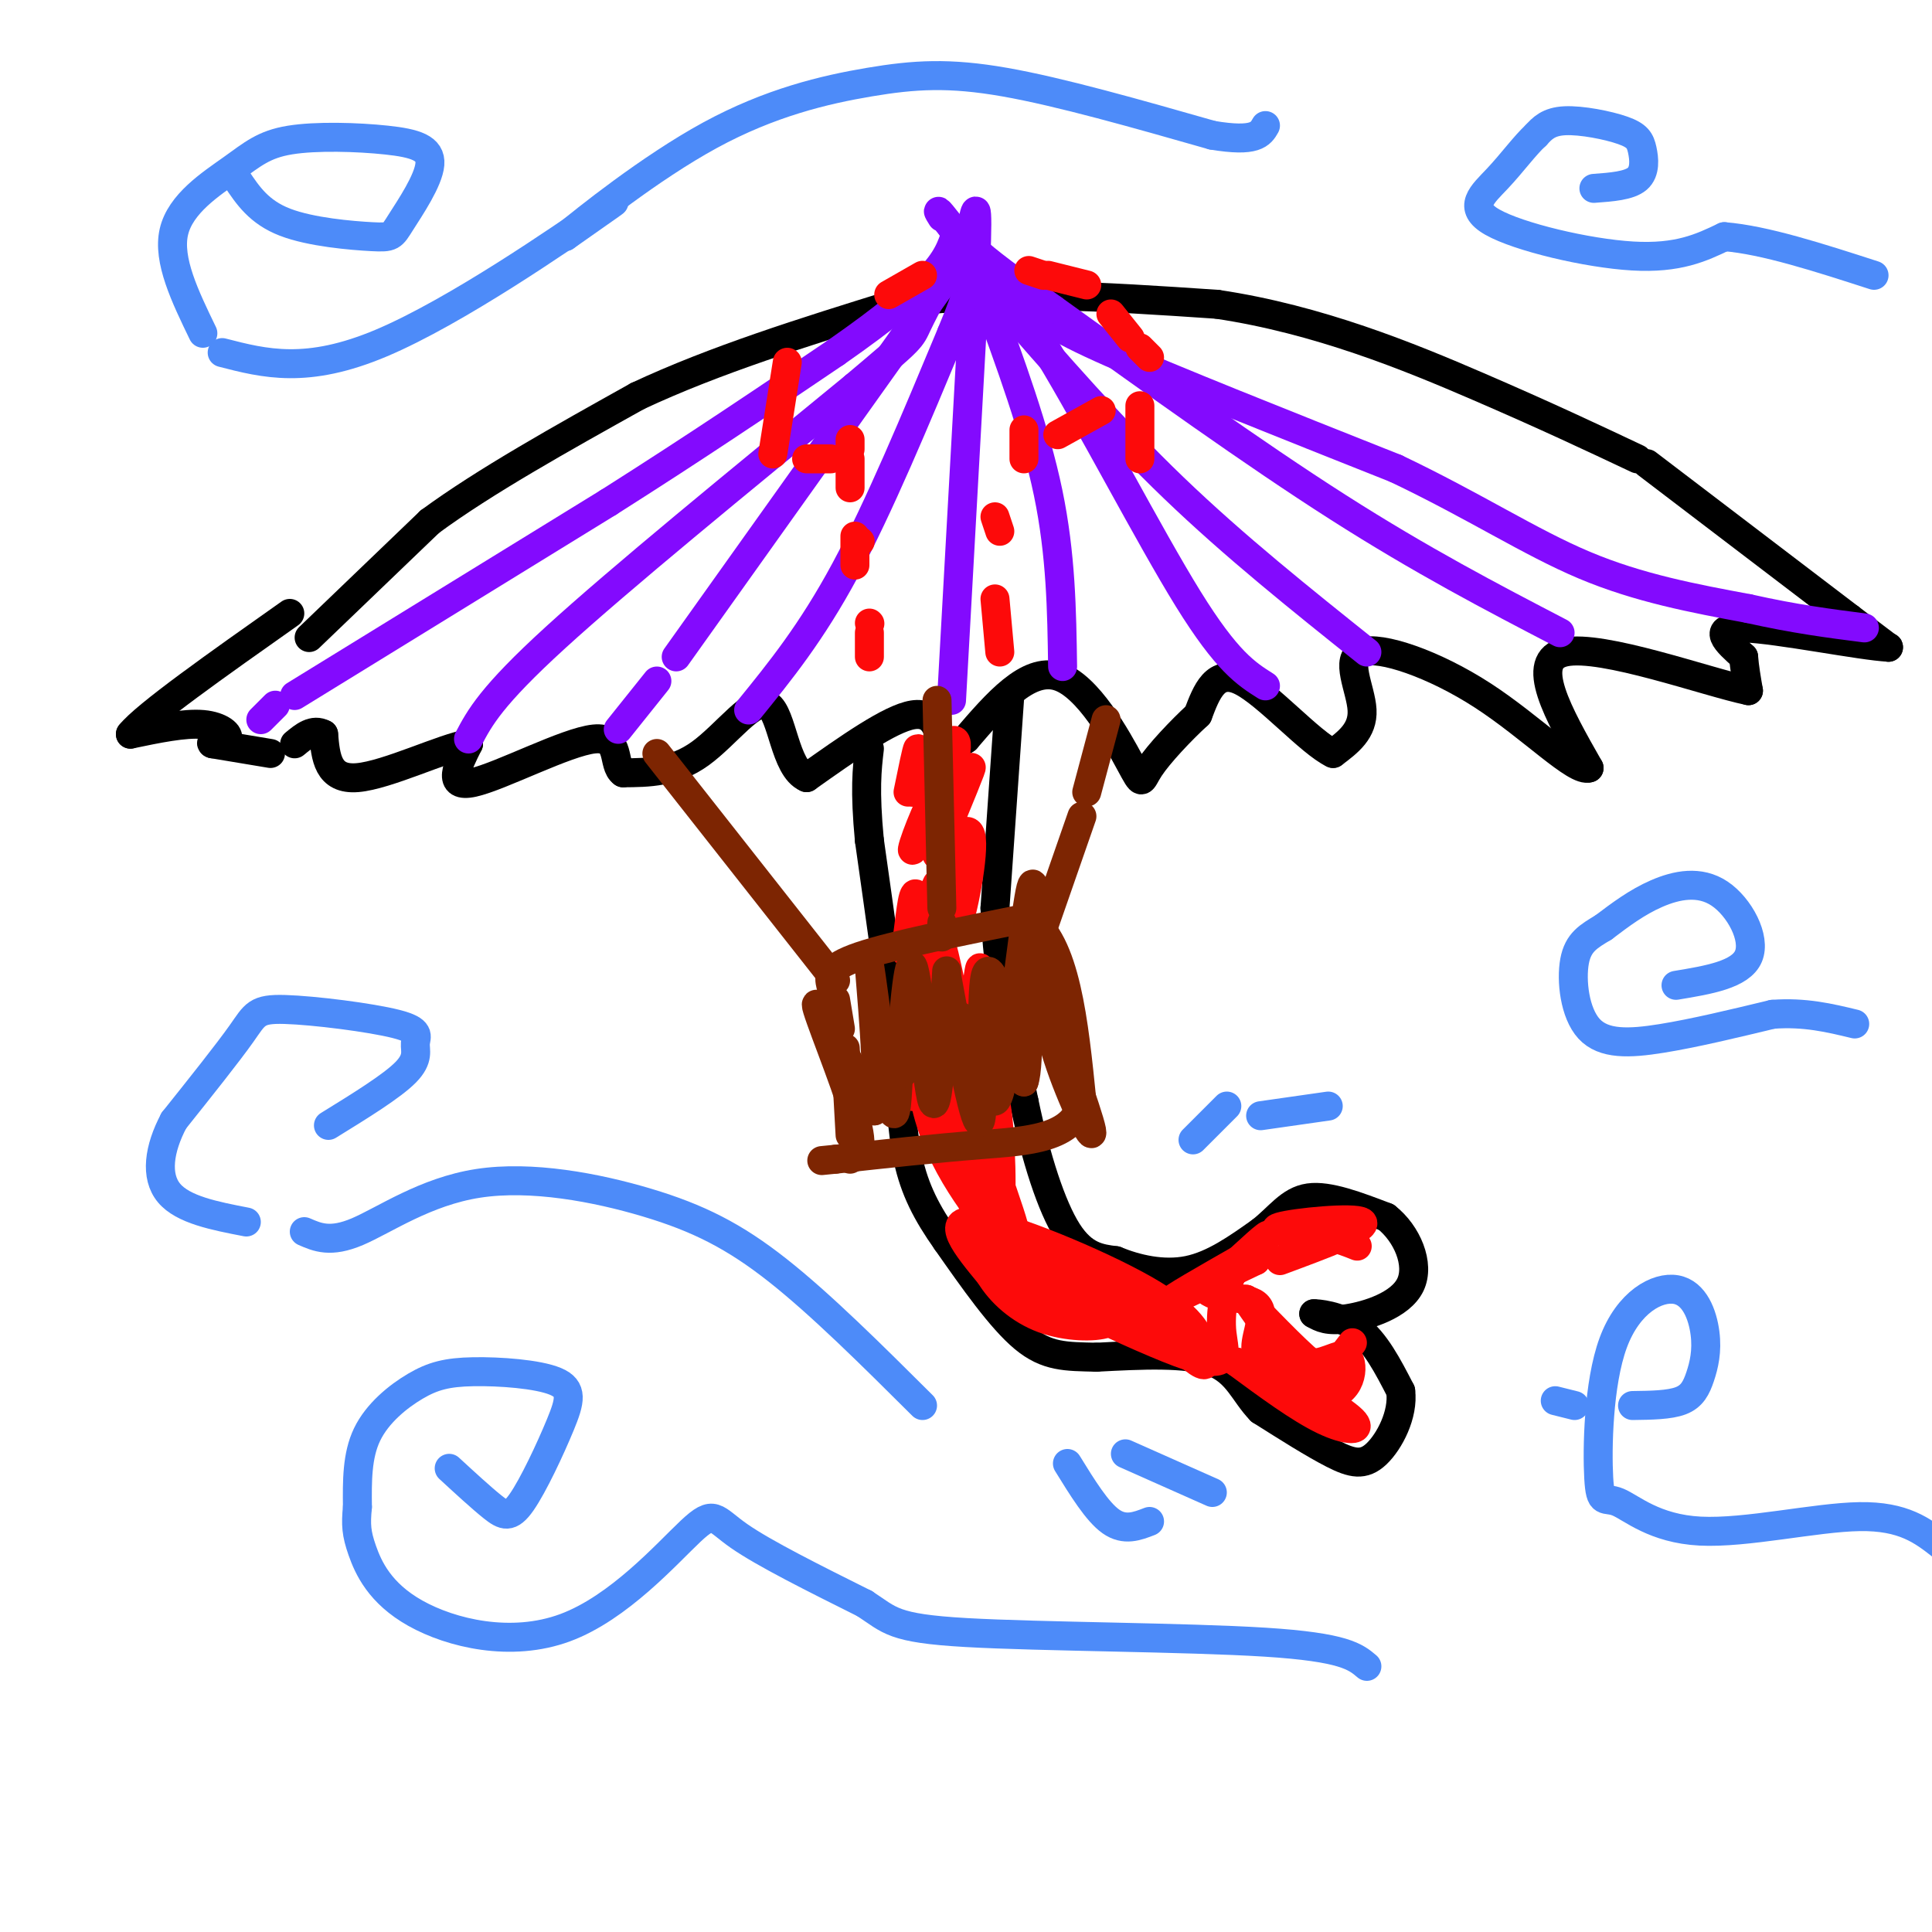 <svg viewBox='0 0 400 400' version='1.1' xmlns='http://www.w3.org/2000/svg' xmlns:xlink='http://www.w3.org/1999/xlink'><g fill='none' stroke='rgb(0,0,0)' stroke-width='6' stroke-linecap='round' stroke-linejoin='round'><path d='M64,132c0.000,0.000 25.000,-24.000 25,-24'/><path d='M89,108c11.333,-8.333 27.167,-17.167 43,-26'/><path d='M132,82c16.000,-7.500 34.500,-13.250 53,-19'/><path d='M185,63c20.000,-3.167 43.500,-1.583 67,0'/><path d='M252,63c20.956,3.111 39.844,10.889 54,17c14.156,6.111 23.578,10.556 33,15'/><path d='M341,96c0.000,0.000 42.000,32.000 42,32'/><path d='M383,128c8.333,6.333 8.167,6.167 8,6'/><path d='M391,134c-5.422,-0.222 -22.978,-3.778 -30,-4c-7.022,-0.222 -3.511,2.889 0,6'/><path d='M361,136c0.167,2.167 0.583,4.583 1,7'/><path d='M362,143c-8.511,-1.756 -30.289,-9.644 -38,-8c-7.711,1.644 -1.356,12.822 5,24'/><path d='M329,159c-2.675,1.024 -11.861,-8.416 -22,-15c-10.139,-6.584 -21.230,-10.311 -25,-9c-3.770,1.311 -0.220,7.660 0,12c0.220,4.340 -2.890,6.670 -6,9'/><path d='M276,156c-4.756,-2.244 -13.644,-12.356 -19,-15c-5.356,-2.644 -7.178,2.178 -9,7'/><path d='M248,148c-3.593,3.306 -8.077,8.072 -10,11c-1.923,2.928 -1.287,4.019 -4,-1c-2.713,-5.019 -8.775,-16.148 -15,-18c-6.225,-1.852 -12.612,5.574 -19,13'/><path d='M200,153c-3.976,2.750 -4.417,3.125 -5,1c-0.583,-2.125 -1.310,-6.750 -6,-6c-4.690,0.750 -13.345,6.875 -22,13'/><path d='M167,161c-4.571,-1.929 -5.000,-13.250 -8,-15c-3.000,-1.750 -8.571,6.071 -14,10c-5.429,3.929 -10.714,3.964 -16,4'/><path d='M129,160c-2.357,-1.595 -0.250,-7.583 -6,-7c-5.750,0.583 -19.357,7.738 -25,9c-5.643,1.262 -3.321,-3.369 -1,-8'/><path d='M97,154c-4.956,0.711 -16.844,6.489 -23,7c-6.156,0.511 -6.578,-4.244 -7,-9'/><path d='M67,152c-2.167,-1.167 -4.083,0.417 -6,2'/><path d='M56,156c0.000,0.000 -12.000,-2.000 -12,-2'/><path d='M44,154c-1.060,-0.333 2.292,-0.167 3,-1c0.708,-0.833 -1.226,-2.667 -5,-3c-3.774,-0.333 -9.387,0.833 -15,2'/><path d='M27,152c3.000,-3.833 18.000,-14.417 33,-25'/><path d='M209,145c0.000,0.000 -3.000,43.000 -3,43'/><path d='M206,188c0.500,13.833 3.250,26.917 6,40'/><path d='M212,228c2.489,11.956 5.711,21.844 9,27c3.289,5.156 6.644,5.578 10,6'/><path d='M231,261c4.222,1.733 9.778,3.067 15,2c5.222,-1.067 10.111,-4.533 15,-8'/><path d='M261,255c3.844,-2.978 5.956,-6.422 10,-7c4.044,-0.578 10.022,1.711 16,4'/><path d='M287,252c4.298,3.357 7.042,9.750 5,14c-2.042,4.250 -8.869,6.357 -13,7c-4.131,0.643 -5.565,-0.179 -7,-1'/><path d='M272,272c0.511,-0.067 5.289,0.267 9,3c3.711,2.733 6.356,7.867 9,13'/><path d='M290,288c0.619,4.845 -2.333,10.458 -5,13c-2.667,2.542 -5.048,2.012 -9,0c-3.952,-2.012 -9.476,-5.506 -15,-9'/><path d='M261,292c-3.489,-3.578 -4.711,-8.022 -10,-10c-5.289,-1.978 -14.644,-1.489 -24,-1'/><path d='M227,281c-6.356,-0.156 -10.244,-0.044 -15,-4c-4.756,-3.956 -10.378,-11.978 -16,-20'/><path d='M196,257c-4.178,-5.911 -6.622,-10.689 -8,-17c-1.378,-6.311 -1.689,-14.156 -2,-22'/><path d='M186,218c-1.333,-11.000 -3.667,-27.500 -6,-44'/><path d='M180,174c-1.000,-10.500 -0.500,-14.750 0,-19'/></g>
<g fill='none' stroke='rgb(131,10,254)' stroke-width='6' stroke-linecap='round' stroke-linejoin='round'><path d='M54,149c0.000,0.000 3.000,-3.000 3,-3'/><path d='M61,144c0.000,0.000 65.000,-40.000 65,-40'/><path d='M126,104c18.667,-11.833 32.833,-21.417 47,-31'/><path d='M173,73c11.000,-7.667 15.000,-11.333 19,-15'/><path d='M192,58c4.167,-4.167 5.083,-7.083 6,-10'/><path d='M198,48c0.000,0.000 14.000,14.000 14,14'/><path d='M212,62c3.556,3.556 5.444,5.444 18,11c12.556,5.556 35.778,14.778 59,24'/><path d='M289,97c16.333,7.778 27.667,15.222 39,20c11.333,4.778 22.667,6.889 34,9'/><path d='M362,126c9.667,2.167 16.833,3.083 24,4'/><path d='M97,153c2.333,-4.417 4.667,-8.833 18,-21c13.333,-12.167 37.667,-32.083 62,-52'/><path d='M177,80c12.133,-10.222 11.467,-9.778 13,-13c1.533,-3.222 5.267,-10.111 9,-17'/><path d='M128,151c0.000,0.000 8.000,-10.000 8,-10'/><path d='M140,136c0.000,0.000 57.000,-80.000 57,-80'/><path d='M155,147c6.500,-8.000 13.000,-16.000 20,-29c7.000,-13.000 14.500,-31.000 22,-49'/><path d='M197,69c4.167,-10.000 3.583,-10.500 3,-11'/><path d='M197,145c0.000,0.000 5.000,-90.000 5,-90'/><path d='M202,55c0.667,-16.167 -0.167,-11.583 -1,-7'/><path d='M220,138c-0.167,-11.583 -0.333,-23.167 -3,-36c-2.667,-12.833 -7.833,-26.917 -13,-41'/><path d='M203,59c0.000,0.000 -1.000,-3.000 -1,-3'/><path d='M262,142c-3.978,-2.511 -7.956,-5.022 -16,-18c-8.044,-12.978 -20.156,-36.422 -29,-51c-8.844,-14.578 -14.422,-20.289 -20,-26'/><path d='M197,47c-3.667,-4.667 -2.833,-3.333 -2,-2'/><path d='M283,135c-13.667,-10.917 -27.333,-21.833 -40,-34c-12.667,-12.167 -24.333,-25.583 -36,-39'/><path d='M207,62c-7.500,-8.000 -8.250,-8.500 -9,-9'/><path d='M323,131c-14.250,-7.417 -28.500,-14.833 -46,-26c-17.500,-11.167 -38.250,-26.083 -59,-41'/><path d='M218,64c-12.667,-9.000 -14.833,-11.000 -17,-13'/></g>
<g fill='none' stroke='rgb(253,10,10)' stroke-width='6' stroke-linecap='round' stroke-linejoin='round'><path d='M188,164c0.917,-4.500 1.833,-9.000 2,-9c0.167,0.000 -0.417,4.500 -1,9'/><path d='M189,164c4.357,-6.452 8.714,-12.905 9,-10c0.286,2.905 -3.500,15.167 -3,16c0.500,0.833 5.286,-9.762 6,-11c0.714,-1.238 -2.643,6.881 -6,15'/><path d='M195,174c0.089,-1.478 3.313,-12.675 2,-12c-1.313,0.675 -7.161,13.220 -8,14c-0.839,0.780 3.332,-10.206 5,-12c1.668,-1.794 0.834,5.603 0,13'/><path d='M194,177c1.750,-0.226 6.125,-7.292 7,-4c0.875,3.292 -1.750,16.940 -3,19c-1.250,2.060 -1.125,-7.470 -1,-17'/><path d='M194,183c-2.496,5.447 -4.992,10.893 -6,13c-1.008,2.107 -0.528,0.874 0,-3c0.528,-3.874 1.104,-10.389 2,-7c0.896,3.389 2.113,16.683 3,20c0.887,3.317 1.443,-3.341 2,-10'/><path d='M195,196c1.244,3.611 3.354,17.638 5,17c1.646,-0.638 2.828,-15.941 3,-12c0.172,3.941 -0.665,27.126 -1,32c-0.335,4.874 -0.167,-8.563 0,-22'/><path d='M202,211c-1.541,2.309 -5.394,19.080 -7,18c-1.606,-1.080 -0.967,-20.011 -2,-20c-1.033,0.011 -3.740,18.965 -4,18c-0.260,-0.965 1.926,-21.847 3,-29c1.074,-7.153 1.037,-0.576 1,6'/><path d='M193,204c1.500,8.000 4.750,25.000 8,42'/><path d='M201,246c1.440,9.423 1.040,11.982 2,13c0.960,1.018 3.279,0.496 4,-7c0.721,-7.496 -0.155,-21.964 -1,-24c-0.845,-2.036 -1.660,8.362 -1,15c0.660,6.638 2.793,9.518 4,11c1.207,1.482 1.488,1.566 0,-3c-1.488,-4.566 -4.744,-13.783 -8,-23'/><path d='M201,228c-3.174,-7.173 -7.107,-13.604 -9,-13c-1.893,0.604 -1.744,8.244 0,15c1.744,6.756 5.085,12.626 8,17c2.915,4.374 5.404,7.250 11,11c5.596,3.750 14.298,8.375 23,13'/><path d='M234,271c6.626,4.559 11.690,9.456 14,11c2.310,1.544 1.867,-0.267 1,-3c-0.867,-2.733 -2.156,-6.390 -12,-12c-9.844,-5.610 -28.241,-13.174 -35,-14c-6.759,-0.826 -1.879,5.087 3,11'/><path d='M205,264c2.177,3.628 6.120,7.199 11,9c4.880,1.801 10.699,1.831 13,1c2.301,-0.831 1.086,-2.523 -4,-5c-5.086,-2.477 -14.043,-5.738 -23,-9'/><path d='M202,260c5.424,3.198 30.485,15.692 42,20c11.515,4.308 9.485,0.429 9,-4c-0.485,-4.429 0.576,-9.408 2,-12c1.424,-2.592 3.212,-2.796 5,-3'/><path d='M260,261c-3.667,1.711 -15.333,7.489 -17,8c-1.667,0.511 6.667,-4.244 15,-9'/><path d='M258,260c3.756,-2.778 5.644,-5.222 4,-4c-1.644,1.222 -6.822,6.111 -12,11'/><path d='M250,267c0.464,1.905 7.625,1.167 10,3c2.375,1.833 -0.036,6.238 0,9c0.036,2.762 2.518,3.881 5,5'/><path d='M265,284c4.310,2.893 12.583,7.625 15,10c2.417,2.375 -1.024,2.393 -6,0c-4.976,-2.393 -11.488,-7.196 -18,-12'/><path d='M256,282c0.884,0.271 12.093,6.949 18,7c5.907,0.051 6.514,-6.525 5,-8c-1.514,-1.475 -5.147,2.150 -9,1c-3.853,-1.150 -7.927,-7.075 -12,-13'/><path d='M258,269c0.548,0.524 7.917,8.333 12,12c4.083,3.667 4.881,3.190 6,2c1.119,-1.190 2.560,-3.095 4,-5'/><path d='M265,261c9.289,-3.444 18.578,-6.889 17,-8c-1.578,-1.111 -14.022,0.111 -17,1c-2.978,0.889 3.511,1.444 10,2'/><path d='M275,256c2.667,0.667 4.333,1.333 6,2'/></g>
<g fill='none' stroke='rgb(125,37,2)' stroke-width='6' stroke-linecap='round' stroke-linejoin='round'><path d='M176,235c0.000,0.000 -1.000,-18.000 -1,-18'/><path d='M174,213c0.000,0.000 -1.000,-6.000 -1,-6'/><path d='M172,204c-0.417,-1.833 -0.833,-3.667 6,-6c6.833,-2.333 20.917,-5.167 35,-8'/><path d='M213,190c7.667,5.000 9.333,21.500 11,38'/><path d='M224,228c-1.622,7.778 -11.178,8.222 -21,9c-9.822,0.778 -19.911,1.889 -30,3'/><path d='M173,240c-5.000,0.500 -2.500,0.250 0,0'/><path d='M176,240c1.578,-0.756 3.156,-1.511 1,-9c-2.156,-7.489 -8.044,-21.711 -8,-23c0.044,-1.289 6.022,10.356 12,22'/><path d='M181,230c1.417,-5.036 -1.042,-28.625 -1,-30c0.042,-1.375 2.583,19.464 4,27c1.417,7.536 1.708,1.768 2,-4'/><path d='M186,223c0.786,-7.810 1.750,-25.333 3,-23c1.250,2.333 2.786,24.524 4,28c1.214,3.476 2.107,-11.762 3,-27'/><path d='M196,202c3.022,16.489 6.044,32.978 7,30c0.956,-2.978 -0.156,-25.422 1,-30c1.156,-4.578 4.578,8.711 8,22'/><path d='M212,224c1.333,-3.200 0.667,-22.200 1,-28c0.333,-5.800 1.667,1.600 3,9'/><path d='M216,205c3.095,8.571 9.333,25.500 10,29c0.667,3.500 -4.238,-6.429 -7,-15c-2.762,-8.571 -3.381,-15.786 -4,-23'/><path d='M215,196c-0.761,-8.406 -0.663,-17.922 -2,-10c-1.337,7.922 -4.110,33.280 -6,40c-1.890,6.720 -2.898,-5.199 -5,-11c-2.102,-5.801 -5.297,-5.485 -8,-5c-2.703,0.485 -4.915,1.139 -6,3c-1.085,1.861 -1.042,4.931 -1,8'/><path d='M187,221c-0.167,1.500 -0.083,1.250 0,1'/><path d='M173,203c0.000,0.000 -37.000,-47.000 -37,-47'/><path d='M195,194c0.000,0.000 0.000,-3.000 0,-3'/><path d='M195,188c0.000,0.000 -1.000,-43.000 -1,-43'/><path d='M216,192c0.000,0.000 8.000,-23.000 8,-23'/><path d='M225,164c0.000,0.000 4.000,-15.000 4,-15'/></g>
<g fill='none' stroke='rgb(253,10,10)' stroke-width='6' stroke-linecap='round' stroke-linejoin='round'><path d='M180,129c0.000,0.000 0.100,0.100 0.1,0.1'/><path d='M178,112c0.000,0.000 0.100,0.100 0.1,0.1'/><path d='M180,136c0.000,0.000 0.000,-5.000 0,-5'/><path d='M177,117c0.000,0.000 0.000,-6.000 0,-6'/><path d='M176,101c0.000,0.000 0.000,-6.000 0,-6'/><path d='M176,93c0.000,0.000 0.000,-2.000 0,-2'/><path d='M172,95c0.000,0.000 -5.000,0.000 -5,0'/><path d='M160,94c0.000,0.000 3.000,-19.000 3,-19'/><path d='M184,61c0.000,0.000 7.000,-4.000 7,-4'/><path d='M213,56c0.000,0.000 3.000,1.000 3,1'/><path d='M217,57c0.000,0.000 8.000,2.000 8,2'/><path d='M230,65c0.000,0.000 4.000,5.000 4,5'/><path d='M236,72c0.000,0.000 2.000,2.000 2,2'/><path d='M236,84c0.000,0.000 0.000,11.000 0,11'/><path d='M212,89c0.000,0.000 0.000,6.000 0,6'/><path d='M219,90c0.000,0.000 9.000,-5.000 9,-5'/><path d='M206,107c0.000,0.000 1.000,3.000 1,3'/><path d='M206,124c0.000,0.000 1.000,11.000 1,11'/></g>
<g fill='none' stroke='rgb(77,139,249)' stroke-width='6' stroke-linecap='round' stroke-linejoin='round'><path d='M330,39c3.656,-0.266 7.311,-0.533 9,-2c1.689,-1.467 1.411,-4.136 1,-6c-0.411,-1.864 -0.957,-2.925 -4,-4c-3.043,-1.075 -8.584,-2.164 -12,-2c-3.416,0.164 -4.708,1.582 -6,3'/><path d='M318,28c-2.278,2.081 -4.971,5.785 -8,9c-3.029,3.215 -6.392,5.943 -1,9c5.392,3.057 19.541,6.445 29,7c9.459,0.555 14.230,-1.722 19,-4'/><path d='M357,49c8.333,0.667 19.667,4.333 31,8'/><path d='M347,204c6.696,-1.107 13.393,-2.214 15,-6c1.607,-3.786 -1.875,-10.250 -6,-13c-4.125,-2.750 -8.893,-1.786 -13,0c-4.107,1.786 -7.554,4.393 -11,7'/><path d='M332,192c-3.077,1.868 -5.268,3.037 -6,7c-0.732,3.963 -0.005,10.721 3,14c3.005,3.279 8.287,3.080 15,2c6.713,-1.080 14.856,-3.040 23,-5'/><path d='M367,210c6.667,-0.500 11.833,0.750 17,2'/><path d='M221,303c3.083,5.000 6.167,10.000 9,12c2.833,2.000 5.417,1.000 8,0'/><path d='M233,301c0.000,0.000 18.000,8.000 18,8'/><path d='M247,236c0.000,0.000 7.000,-7.000 7,-7'/><path d='M261,231c0.000,0.000 14.000,-2.000 14,-2'/><path d='M93,304c3.344,3.077 6.687,6.154 9,8c2.313,1.846 3.594,2.460 6,-1c2.406,-3.460 5.937,-10.996 8,-16c2.063,-5.004 2.658,-7.476 -1,-9c-3.658,-1.524 -11.568,-2.099 -17,-2c-5.432,0.099 -8.386,0.873 -12,3c-3.614,2.127 -7.890,5.608 -10,10c-2.110,4.392 -2.055,9.696 -2,15'/><path d='M74,312c-0.354,3.704 -0.239,5.463 1,9c1.239,3.537 3.603,8.851 11,13c7.397,4.149 19.828,7.133 31,3c11.172,-4.133 21.085,-15.382 26,-20c4.915,-4.618 4.833,-2.605 10,1c5.167,3.605 15.584,8.803 26,14'/><path d='M179,332c5.333,3.464 5.667,5.125 21,6c15.333,0.875 45.667,0.964 62,2c16.333,1.036 18.667,3.018 21,5'/><path d='M68,233c6.588,-4.064 13.176,-8.127 16,-11c2.824,-2.873 1.884,-4.554 2,-6c0.116,-1.446 1.289,-2.656 -4,-4c-5.289,-1.344 -17.039,-2.824 -23,-3c-5.961,-0.176 -6.132,0.950 -9,5c-2.868,4.050 -8.434,11.025 -14,18'/><path d='M36,232c-3.111,5.867 -3.889,11.533 -1,15c2.889,3.467 9.444,4.733 16,6'/><path d='M63,255c2.711,1.187 5.423,2.373 11,0c5.577,-2.373 14.021,-8.306 25,-10c10.979,-1.694 24.494,0.852 35,4c10.506,3.148 18.002,6.900 27,14c8.998,7.100 19.499,17.550 30,28'/><path d='M49,37c2.312,3.460 4.624,6.921 10,9c5.376,2.079 13.816,2.778 18,3c4.184,0.222 4.113,-0.032 6,-3c1.887,-2.968 5.732,-8.651 6,-12c0.268,-3.349 -3.041,-4.364 -9,-5c-5.959,-0.636 -14.566,-0.892 -20,0c-5.434,0.892 -7.694,2.932 -12,6c-4.306,3.068 -10.659,7.162 -12,13c-1.341,5.838 2.329,13.419 6,21'/><path d='M46,73c8.778,2.267 17.556,4.533 33,-2c15.444,-6.533 37.556,-21.867 45,-27c7.444,-5.133 0.222,-0.067 -7,5'/><path d='M117,49c4.021,-3.351 17.573,-14.228 30,-21c12.427,-6.772 23.730,-9.439 33,-11c9.270,-1.561 16.506,-2.018 28,0c11.494,2.018 27.247,6.509 43,11'/><path d='M251,28c9.000,1.500 10.000,-0.250 11,-2'/><path d='M322,290c0.000,0.000 4.000,1.000 4,1'/><path d='M338,291c3.826,-0.048 7.653,-0.096 10,-1c2.347,-0.904 3.216,-2.662 4,-5c0.784,-2.338 1.484,-5.254 1,-9c-0.484,-3.746 -2.151,-8.322 -6,-9c-3.849,-0.678 -9.879,2.541 -13,11c-3.121,8.459 -3.334,22.156 -3,28c0.334,5.844 1.213,3.834 4,5c2.787,1.166 7.481,5.506 17,6c9.519,0.494 23.863,-2.859 33,-3c9.137,-0.141 13.069,2.929 17,6'/></g>
</svg>